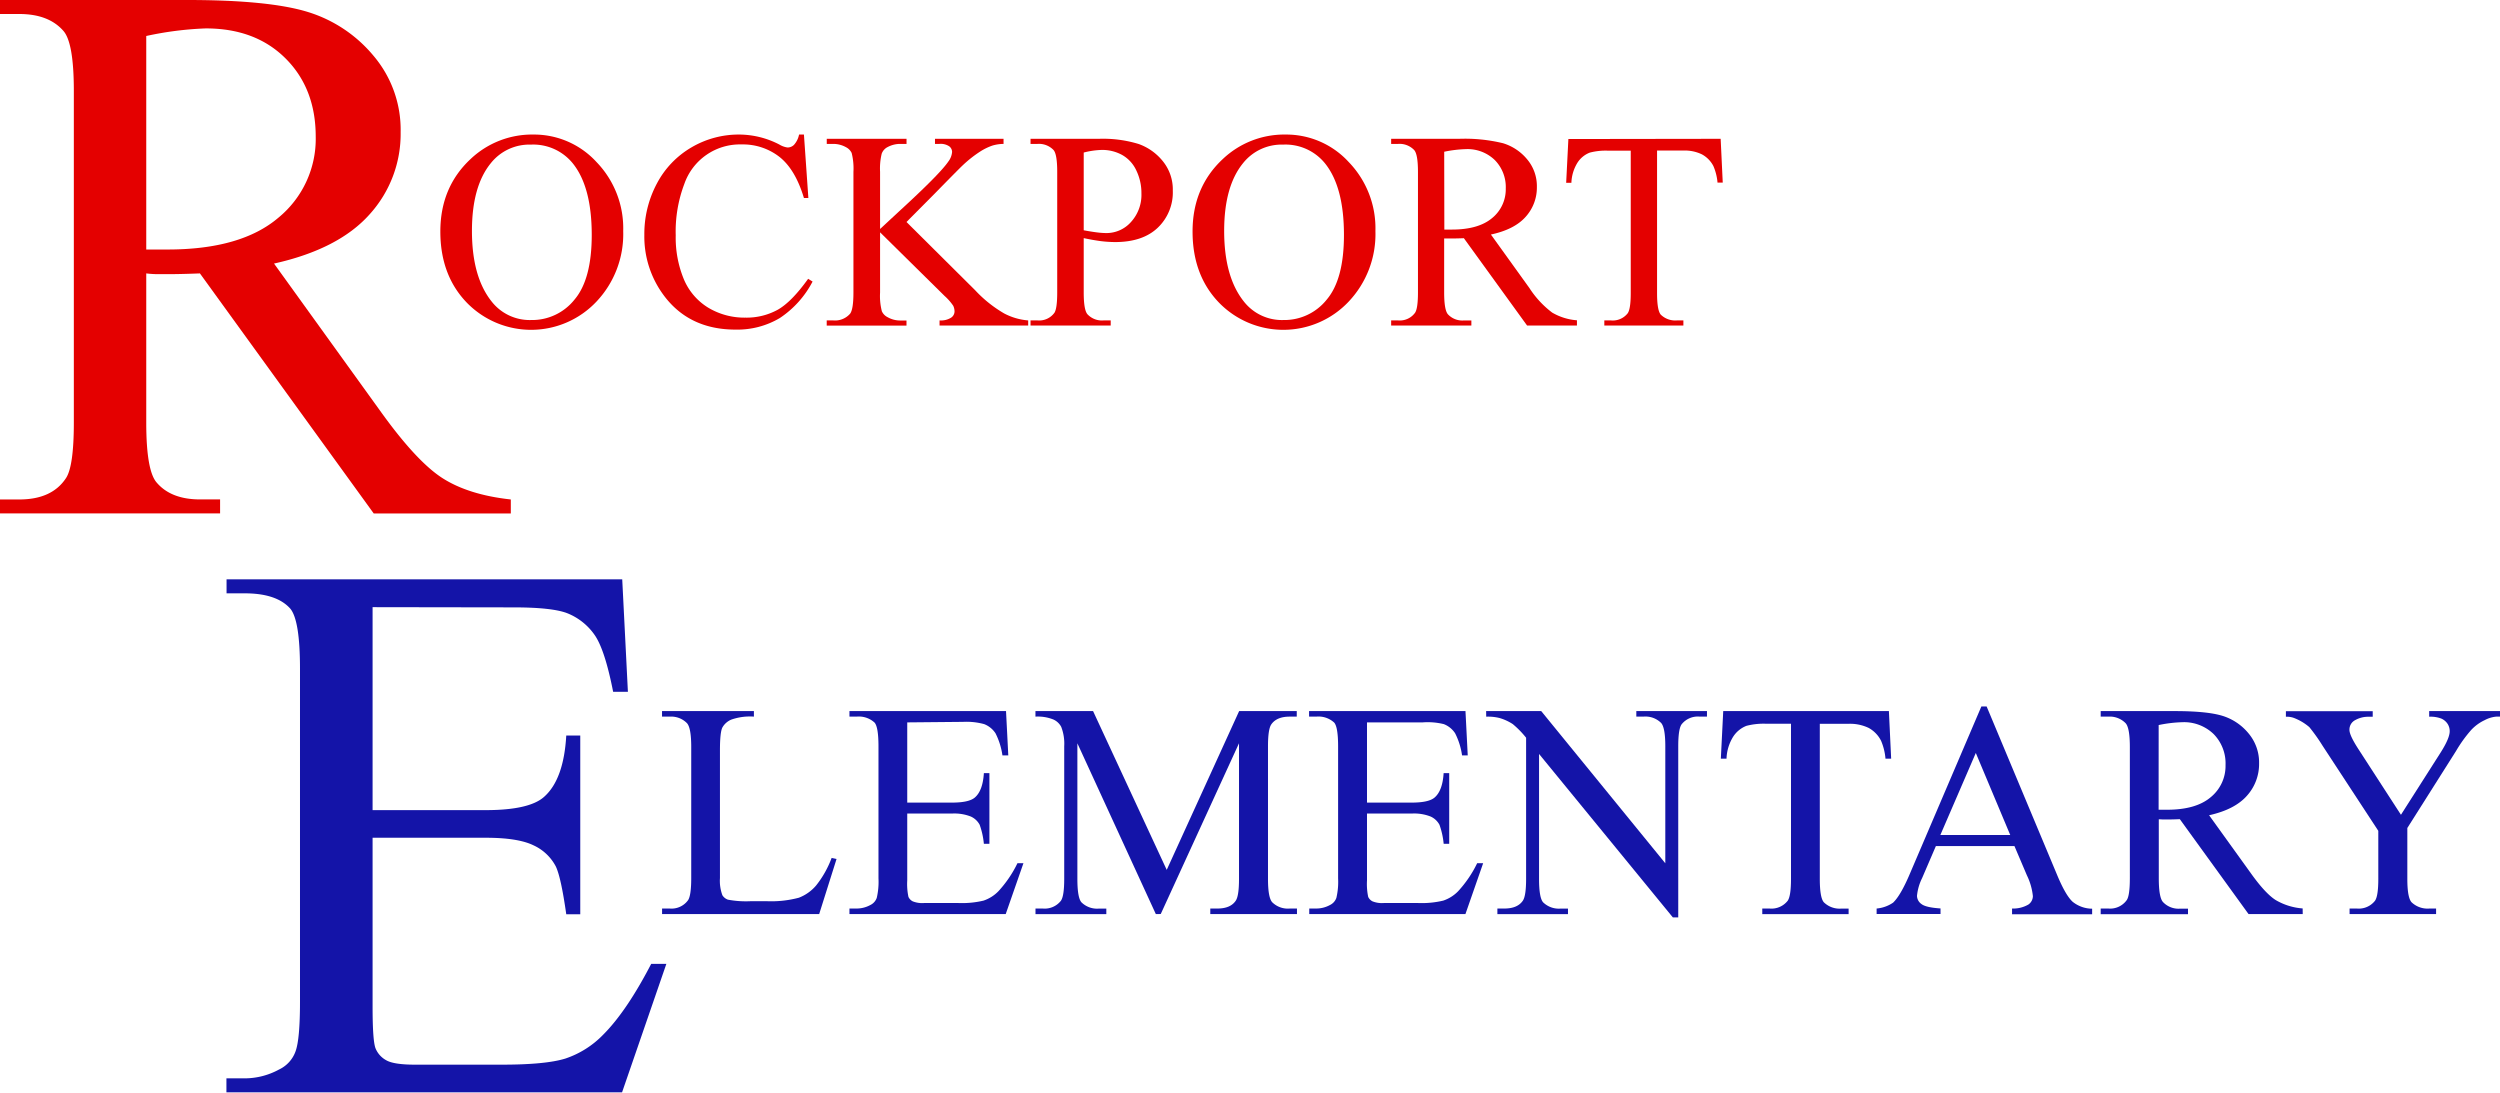 <svg xmlns="http://www.w3.org/2000/svg" viewBox="0 0 564.1 246.57"><defs><style>.cls-1{fill:#e40000;}.cls-2{fill:#1414a8;}</style></defs><title>RE</title><g id="Layer_2" data-name="Layer 2"><g id="Layer_2-2" data-name="Layer 2"><path class="cls-1" d="M120.41,30.36a19.11,19.11,0,0,1,14.21,6.23,21.51,21.51,0,0,1,6,15.55,22.15,22.15,0,0,1-6.06,15.94,20.25,20.25,0,0,1-29.28.16q-5.92-6.18-5.92-16,0-10,6.84-16.37A20.16,20.16,0,0,1,120.41,30.36Zm-.59,2.27a11.12,11.12,0,0,0-9.07,4.19q-4.26,5.22-4.26,15.29,0,10.32,4.41,15.88a10.9,10.9,0,0,0,8.95,4.22,12.22,12.22,0,0,0,9.8-4.63Q133.52,63,133.52,53q0-10.81-4.26-16.12A11.48,11.48,0,0,0,119.82,32.63Z"/><path class="cls-1" d="M181.4,30.36l1,14.32h-1q-1.93-6.43-5.5-9.26a13.4,13.4,0,0,0-8.58-2.83,13.28,13.28,0,0,0-12.91,8.92,30.23,30.23,0,0,0-1.94,11.59A24.6,24.6,0,0,0,154.3,63a13.73,13.73,0,0,0,5.51,6.43,15.86,15.86,0,0,0,8.4,2.24,14.57,14.57,0,0,0,7.24-1.76q3.14-1.75,6.9-7l1,.62a22.12,22.12,0,0,1-7.39,8.23,18.72,18.72,0,0,1-10,2.61q-10.47,0-16.22-7.77A22.21,22.21,0,0,1,145.39,53a24.16,24.16,0,0,1,2.83-11.59A20.45,20.45,0,0,1,156,33.27a21,21,0,0,1,10.83-2.91,19.84,19.84,0,0,1,9,2.24,4.9,4.9,0,0,0,1.86.68,2.05,2.05,0,0,0,1.46-.59,4.85,4.85,0,0,0,1.15-2.33Z"/><path class="cls-1" d="M204.54,50.09l15.53,15.44a28.35,28.35,0,0,0,6.52,5.2A13.92,13.92,0,0,0,232,72.3v1.15H212V72.3a4.33,4.33,0,0,0,2.59-.61,1.71,1.71,0,0,0,.79-1.35,3,3,0,0,0-.29-1.34,11.91,11.91,0,0,0-1.94-2.21L198.58,52.42V66a13.94,13.94,0,0,0,.4,4.23,2.77,2.77,0,0,0,1.3,1.34,5.71,5.71,0,0,0,2.83.75h1.43v1.15h-18V72.3h1.49a4.5,4.5,0,0,0,3.79-1.52q.75-1,.75-4.79V38.78a14.3,14.3,0,0,0-.4-4.26,2.84,2.84,0,0,0-1.27-1.3,5.89,5.89,0,0,0-2.86-.75h-1.49V31.32h18v1.15h-1.43a6,6,0,0,0-2.83.71,2.7,2.7,0,0,0-1.34,1.49,14.2,14.2,0,0,0-.37,4.1V51.67l4.26-3.95q9.23-8.45,11.15-11.28a4.07,4.07,0,0,0,.84-2.17,1.61,1.61,0,0,0-.65-1.26,3.48,3.48,0,0,0-2.21-.54h-1V31.32h15.47v1.15a9.25,9.25,0,0,0-2.49.37,12.79,12.79,0,0,0-2.73,1.32,26.8,26.8,0,0,0-4,3.15q-.68.62-6.31,6.37Z"/><path class="cls-1" d="M244.53,53.73V66q0,4,.87,4.94A4.46,4.46,0,0,0,249,72.3h1.62v1.15H232.53V72.3h1.58a4.24,4.24,0,0,0,3.82-1.74q.62-1,.62-4.57V38.78q0-4-.84-4.94a4.57,4.57,0,0,0-3.6-1.37h-1.58V31.32H248a27.38,27.38,0,0,1,8.92,1.17,12.28,12.28,0,0,1,5.5,3.93A10.1,10.1,0,0,1,264.63,43a11,11,0,0,1-3.4,8.39q-3.4,3.23-9.62,3.23a27.21,27.21,0,0,1-3.29-.22Q246.55,54.16,244.53,53.73Zm0-1.77q1.65.31,2.92.47a18.18,18.18,0,0,0,2.17.16,7.39,7.39,0,0,0,5.58-2.5,9.09,9.09,0,0,0,2.35-6.48,11.65,11.65,0,0,0-1.12-5.08A7.73,7.73,0,0,0,253.26,35a9.27,9.27,0,0,0-4.66-1.17,18.39,18.39,0,0,0-4.07.59Z"/><path class="cls-1" d="M290.14,30.36a19.11,19.11,0,0,1,14.21,6.23,21.51,21.51,0,0,1,6,15.55,22.15,22.15,0,0,1-6.06,15.94,20.25,20.25,0,0,1-29.28.16q-5.92-6.18-5.92-16,0-10,6.84-16.37A20.16,20.16,0,0,1,290.14,30.36Zm-.59,2.27a11.12,11.12,0,0,0-9.07,4.19q-4.26,5.22-4.26,15.29,0,10.32,4.41,15.88a10.9,10.9,0,0,0,8.95,4.22,12.22,12.22,0,0,0,9.8-4.63Q303.25,63,303.25,53q0-10.81-4.26-16.12A11.48,11.48,0,0,0,289.55,32.63Z"/><path class="cls-1" d="M355.82,73.45H344.57l-14.26-19.7q-1.58.06-2.58.06l-.87,0-1,0V66q0,4,.87,4.94a4.42,4.42,0,0,0,3.54,1.37H332v1.15H313.9V72.3h1.58a4.24,4.24,0,0,0,3.82-1.74q.65-1,.65-4.57V38.78q0-4-.87-4.94a4.57,4.57,0,0,0-3.6-1.37H313.9V31.32h15.35a36.51,36.51,0,0,1,9.9,1,11.33,11.33,0,0,1,5.41,3.6,9.38,9.38,0,0,1,2.22,6.26,9.84,9.84,0,0,1-2.53,6.74q-2.53,2.86-7.84,4L345.1,65a21.59,21.59,0,0,0,5.13,5.53,12.91,12.91,0,0,0,5.59,1.74ZM325.9,51.8l1,0,.71,0q6,0,9.09-2.61a8.35,8.35,0,0,0,3.06-6.65,8.68,8.68,0,0,0-2.47-6.42,8.84,8.84,0,0,0-6.54-2.47,27.43,27.43,0,0,0-4.88.59Z"/><path class="cls-1" d="M388.25,31.32l.47,9.88h-1.18a12,12,0,0,0-.93-3.73A6.25,6.25,0,0,0,384,34.82a8.94,8.94,0,0,0-4.21-.85H373.9V66.15q0,3.88.84,4.85a4.67,4.67,0,0,0,3.64,1.3h1.46v1.15H362V72.3h1.49a4.28,4.28,0,0,0,3.79-1.62q.68-1,.68-4.54V34h-5.06a14.11,14.11,0,0,0-4.19.44,5.76,5.76,0,0,0-2.77,2.27,9.18,9.18,0,0,0-1.37,4.54h-1.18l.5-9.88Z"/><path class="cls-1" d="M115.26,115.86H84.33L45.11,61.69q-4.36.17-7.09.17-1.11,0-2.39,0T33,61.69V95.35q0,10.94,2.39,13.58,3.25,3.76,9.74,3.76h4.53v3.16H0V112.7H4.36q7.35,0,10.51-4.79,1.79-2.65,1.79-12.56V20.51q0-10.94-2.39-13.58Q10.94,3.16,4.36,3.16H0V0H42.21Q60.66,0,69.42,2.69A31.14,31.14,0,0,1,84.29,12.6,25.79,25.79,0,0,1,90.4,29.82a27,27,0,0,1-7,18.54q-7,7.86-21.57,11.11L85.78,92.7q8.2,11.45,14.1,15.21t15.38,4.79ZM33,56.3q1.62,0,2.82,0t2,0q16.57,0,25-7.18a23,23,0,0,0,8.42-18.28q0-10.85-6.79-17.64t-18-6.79A75.5,75.5,0,0,0,33,8.12Z"/><path class="cls-2" d="M84.07,137v45.8h25.46q9.91,0,13.24-3,4.44-3.93,5-13.84h3.16v40.33h-3.16q-1.2-8.46-2.39-10.85a10.7,10.7,0,0,0-5-4.7q-3.5-1.71-10.77-1.71H84.07v38.19q0,7.69.68,9.36a5.36,5.36,0,0,0,2.39,2.65q1.71,1,6.49,1h19.65q9.82,0,14.27-1.37a21.27,21.27,0,0,0,8.54-5.38q5.3-5.3,10.85-16h3.42l-10,29H51.09v-3.16h4.1a16.25,16.25,0,0,0,7.78-2,7.19,7.19,0,0,0,3.72-4.1q1-2.73,1-11.19V150.88q0-11-2.22-13.58-3.08-3.42-10.25-3.42h-4.1v-3.16h89.28l1.28,25.38h-3.33q-1.79-9.14-4-12.56a13.65,13.65,0,0,0-6.45-5.21q-3.42-1.28-12-1.28Z"/><path class="cls-2" d="M187.65,193.58l1.11.24-3.92,12.43H149.39V205h1.72a4.6,4.6,0,0,0,4.15-1.89q.71-1.08.71-5V168.56q0-4.29-.95-5.37a5,5,0,0,0-3.92-1.49h-1.72v-1.25h20.73v1.25a12.67,12.67,0,0,0-5.12.68,4.13,4.13,0,0,0-2,1.79q-.54,1.08-.54,5.17v28.77A9.35,9.35,0,0,0,163,202a2.41,2.41,0,0,0,1.25,1,21.89,21.89,0,0,0,5.27.34h3.34a24.23,24.23,0,0,0,7.4-.78,9.63,9.63,0,0,0,3.88-2.75A22.55,22.55,0,0,0,187.65,193.58Z"/><path class="cls-2" d="M204.71,163v18.1h10.06q3.92,0,5.23-1.18,1.76-1.55,2-5.47h1.25v15.94H222a17.49,17.49,0,0,0-.95-4.29,4.24,4.24,0,0,0-2-1.86,10.19,10.19,0,0,0-4.25-.67H204.71v15.1a14,14,0,0,0,.27,3.7,2.12,2.12,0,0,0,.95,1,5.73,5.73,0,0,0,2.57.39h7.77a21,21,0,0,0,5.64-.54,8.41,8.41,0,0,0,3.38-2.13,26,26,0,0,0,4.29-6.32h1.35l-4,11.48H191.67V205h1.62a6.41,6.41,0,0,0,3.07-.78,2.84,2.84,0,0,0,1.47-1.62,15.9,15.9,0,0,0,.39-4.42V168.42q0-4.36-.88-5.37a5.23,5.23,0,0,0-4.05-1.35h-1.62v-1.25H227l.51,10h-1.32a15.85,15.85,0,0,0-1.57-5,5.39,5.39,0,0,0-2.55-2.06,15.29,15.29,0,0,0-4.76-.51Z"/><path class="cls-2" d="M260.8,206.25l-17.7-38.53v30.6q0,4.22.91,5.27a5,5,0,0,0,4,1.42h1.62v1.25H233.65V205h1.62a4.65,4.65,0,0,0,4.12-1.76q.74-1.08.74-4.93V168.39a10.46,10.46,0,0,0-.68-4.39,3.74,3.74,0,0,0-1.74-1.64,9.32,9.32,0,0,0-4.07-.66v-1.25h13l16.62,35.83,16.34-35.83h13v1.25H291q-2.94,0-4.15,1.76-.74,1.08-.74,4.93v29.92q0,4.22.95,5.27a5,5,0,0,0,4,1.42h1.59v1.25H273.09V205h1.62q2.94,0,4.12-1.76.74-1.08.74-4.93v-30.6l-17.66,38.53Z"/><path class="cls-2" d="M308.45,163v18.1h10.06q3.92,0,5.23-1.18,1.76-1.55,2-5.47H327v15.94h-1.25a17.49,17.49,0,0,0-.95-4.29,4.24,4.24,0,0,0-2-1.86,10.19,10.19,0,0,0-4.25-.67H308.45v15.1a14,14,0,0,0,.27,3.7,2.12,2.12,0,0,0,.95,1,5.73,5.73,0,0,0,2.57.39H320a21,21,0,0,0,5.64-.54,8.41,8.41,0,0,0,3.38-2.13,26,26,0,0,0,4.29-6.32h1.35l-4,11.48H295.42V205H297a6.41,6.41,0,0,0,3.07-.78,2.84,2.84,0,0,0,1.47-1.62,15.9,15.9,0,0,0,.39-4.42V168.42q0-4.36-.88-5.37A5.23,5.23,0,0,0,297,161.7h-1.62v-1.25h35.29l.51,10H329.9a15.85,15.85,0,0,0-1.57-5,5.39,5.39,0,0,0-2.55-2.06A15.29,15.29,0,0,0,321,163Z"/><path class="cls-2" d="M335.33,160.45h12.43l28,34.34V168.39q0-4.22-.95-5.27a5,5,0,0,0-4-1.42h-1.59v-1.25h15.94v1.25h-1.62a4.65,4.65,0,0,0-4.12,1.76q-.74,1.08-.74,4.93V207h-1.22l-30.19-36.88v28.2q0,4.22.91,5.27a5.07,5.07,0,0,0,4,1.42h1.62v1.25H337.87V205h1.59q2.94,0,4.15-1.76.74-1.08.74-4.93V166.46a21,21,0,0,0-3-3.07,11.14,11.14,0,0,0-3-1.38,10.74,10.74,0,0,0-3-.3Z"/><path class="cls-2" d="M426.21,160.45l.51,10.74h-1.28a13,13,0,0,0-1-4.05,6.79,6.79,0,0,0-2.79-2.89,9.72,9.72,0,0,0-4.58-.93h-6.45v35q0,4.22.91,5.27a5.07,5.07,0,0,0,4,1.42h1.59v1.25H397.64V205h1.62a4.65,4.65,0,0,0,4.12-1.76q.74-1.08.74-4.93v-35h-5.5a15.37,15.37,0,0,0-4.56.47,6.27,6.27,0,0,0-3,2.47,10,10,0,0,0-1.49,4.93h-1.28l.54-10.74Z"/><path class="cls-2" d="M454.54,190.91H436.81l-3.11,7.23a11.44,11.44,0,0,0-1.15,4,2.31,2.31,0,0,0,1,1.84q1,.79,4.31,1v1.25H423.44V205a7.77,7.77,0,0,0,3.71-1.32q1.72-1.62,3.82-6.59l16.11-37.69h1.18L464.2,197.5q1.92,4.59,3.5,6a7.12,7.12,0,0,0,4.37,1.54v1.25H454V205a6.77,6.77,0,0,0,3.7-.91,2.35,2.35,0,0,0,1-1.89,14,14,0,0,0-1.35-4.69Zm-.95-2.5-7.77-18.51-8,18.51Z"/><path class="cls-2" d="M519.59,206.25H507.36l-15.5-21.41q-1.72.07-2.8.07l-.95,0-1-.05v13.31q0,4.32.95,5.37a4.81,4.81,0,0,0,3.85,1.49h1.79v1.25H474V205h1.72a4.6,4.6,0,0,0,4.15-1.89q.71-1,.71-5V168.56q0-4.32-.95-5.37a5,5,0,0,0-3.92-1.49H474v-1.25h16.68q7.29,0,10.76,1.06a12.31,12.31,0,0,1,5.88,3.92,10.19,10.19,0,0,1,2.42,6.8,10.69,10.69,0,0,1-2.75,7.33q-2.75,3.11-8.53,4.39l9.46,13.14q3.24,4.53,5.57,6a14,14,0,0,0,6.08,1.89Zm-32.52-23.54,1.11,0,.78,0q6.55,0,9.88-2.84a9.08,9.08,0,0,0,3.33-7.23,9.44,9.44,0,0,0-2.68-7,9.61,9.61,0,0,0-7.11-2.68,29.81,29.81,0,0,0-5.3.64Z"/><path class="cls-2" d="M548.12,160.45h16v1.25h-.88a6.89,6.89,0,0,0-2.57.78,10,10,0,0,0-3.07,2.23,30.52,30.52,0,0,0-3.41,4.73l-11,17.39v11.48q0,4.22.95,5.27a5.21,5.21,0,0,0,4.05,1.42h1.49v1.25H530.16V205h1.62a4.65,4.65,0,0,0,4.12-1.76q.74-1.08.74-4.93V187.47l-12.56-19.18a40.69,40.69,0,0,0-3-4.22,11.88,11.88,0,0,0-3.29-2,4.51,4.51,0,0,0-2-.34v-1.25h19.59v1.25h-1a5.91,5.91,0,0,0-2.92.74,2.4,2.4,0,0,0-1.33,2.23q0,1.22,2.06,4.39l9.56,14.76,9-14.12q2-3.17,2-4.73a3,3,0,0,0-.49-1.69,3.27,3.27,0,0,0-1.4-1.17,6.81,6.81,0,0,0-2.74-.42Z"/></g></g></svg>